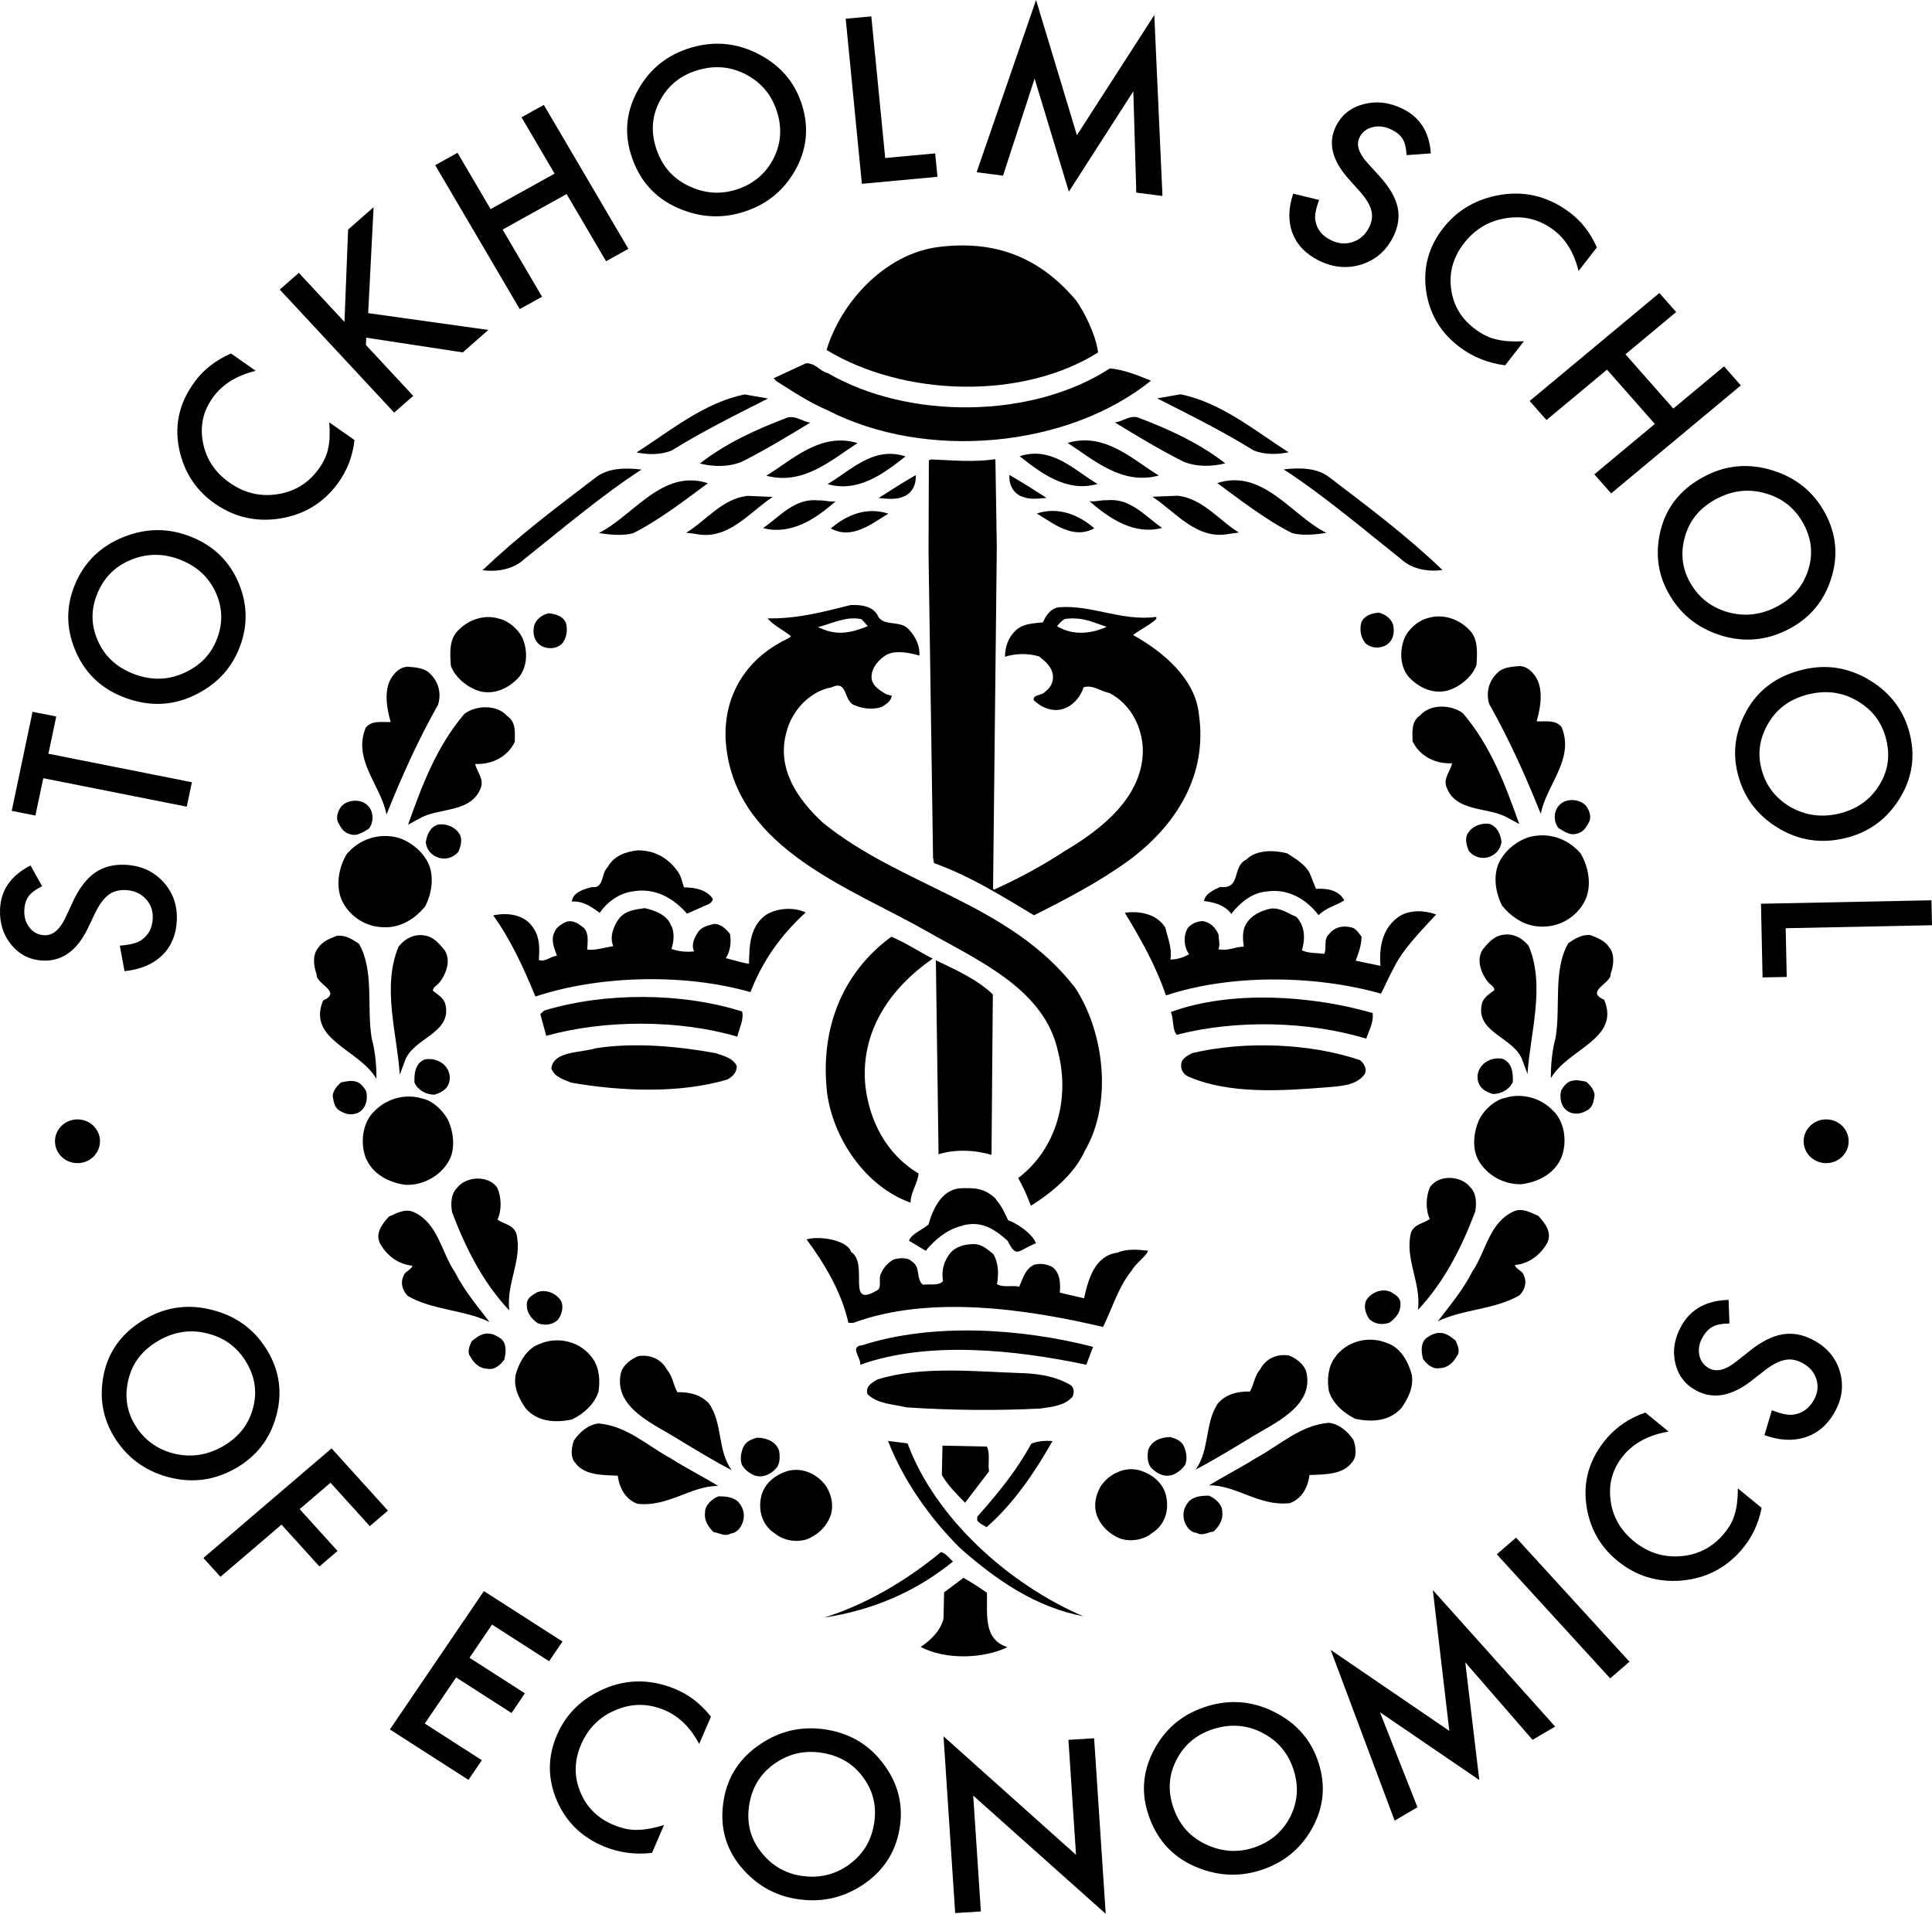 <svg width="215" height="213" viewBox="0 0 215 213" fill="none" xmlns="http://www.w3.org/2000/svg">
<path fill-rule="evenodd" clip-rule="evenodd" d="M122.202 39.223C121.915 37.103 120.589 34.618 119.748 33.431C115.505 28.396 110.465 26.757 104.511 27.481C98.499 28.205 93.59 33.628 91.981 38.948C100.505 44.131 113.7 44.575 122.202 39.223Z" fill="black"/>
<path fill-rule="evenodd" clip-rule="evenodd" d="M86.1 42.094L86.371 42.401C88.302 43.624 90.056 44.787 92.109 45.667C103.007 51.275 118.754 49.889 128.084 42.368C126.617 41.781 125.092 41.135 123.503 41.005C114.841 46.643 101.111 46.732 92.153 41.545C91.214 41.306 90.753 40.385 89.69 40.432L86.1 42.094Z" fill="black"/>
<path fill-rule="evenodd" clip-rule="evenodd" d="M70.84 50.356C72.13 50.612 73.486 50.639 74.733 50.15C78.198 47.986 81.89 46.171 85.466 44.354L82.882 43.901C78.384 44.782 74.485 48.025 70.84 50.356Z" fill="black"/>
<path fill-rule="evenodd" clip-rule="evenodd" d="M82.544 51.397C85.165 50.075 87.732 48.524 90.181 47.027C89.298 46.952 88.665 46.252 87.659 46.46C84.214 47.764 80.822 49.299 77.885 51.587C79.409 51.962 81.058 51.996 82.544 51.397Z" fill="black"/>
<path fill-rule="evenodd" clip-rule="evenodd" d="M85.28 52.941C89.381 54.056 92.507 51.199 95.434 49.31C91.277 48.081 88.207 51.168 85.28 52.941Z" fill="black"/>
<path fill-rule="evenodd" clip-rule="evenodd" d="M92.095 53.881C95.551 54.868 98.427 52.636 100.765 50.794C97.197 49.633 94.722 52.331 92.095 53.881Z" fill="black"/>
<path fill-rule="evenodd" clip-rule="evenodd" d="M66.241 53.184C61.928 56.475 57.676 59.653 53.705 63.467C55.35 63.672 57.125 63.364 58.327 62.244C62.525 58.892 67.026 55.09 71.388 52.257C69.566 52.049 67.621 52.066 66.241 53.184Z" fill="black"/>
<path fill-rule="evenodd" clip-rule="evenodd" d="M97.778 55.429C98.601 55.503 99.658 55.638 100.432 55.311C101.441 54.988 101.994 53.968 101.899 52.878C100.466 53.709 99.152 54.54 97.778 55.429Z" fill="black"/>
<path fill-rule="evenodd" clip-rule="evenodd" d="M66.64 59.32C67.814 59.516 69.344 59.662 70.47 59.34C73.329 57.91 76.266 55.621 78.78 53.782C73.689 52.133 70.512 57.394 66.64 59.32Z" fill="black"/>
<path fill-rule="evenodd" clip-rule="evenodd" d="M76.364 59.289L77.421 59.424C81.058 60.186 83.425 56.97 85.996 55.304L83.17 55.188C80.334 55.533 78.633 57.903 76.364 59.289Z" fill="black"/>
<path fill-rule="evenodd" clip-rule="evenodd" d="M91.055 55.694C88.467 55.412 86.834 57.44 84.919 58.776C88.025 59.584 90.774 57.75 92.996 55.79C92.288 55.891 91.763 55.65 91.055 55.694Z" fill="black"/>
<path fill-rule="evenodd" clip-rule="evenodd" d="M98.86 57.17C96.461 56.377 94.202 57.304 92.46 58.815C94.848 60.124 97.07 58.222 98.86 57.17Z" fill="black"/>
<path fill-rule="evenodd" clip-rule="evenodd" d="M143.229 94.969C141.708 94.594 139.822 94.556 138.678 95.678C137.07 96.447 138.154 99.005 135.784 98.712C135.404 98.909 134.12 99.366 133.983 100.28C135.099 100.417 136.33 100.728 137.016 101.716C137.985 100.476 139.305 99.356 140.959 99.219C143.323 98.865 145.361 100.053 146.737 101.857C147.639 100.958 148.704 100.808 149.6 100.196C148.976 99.096 147.744 98.841 146.445 98.93L145.831 97.37C145.382 96.273 144.161 95.561 143.229 94.969Z" fill="black"/>
<path fill-rule="evenodd" clip-rule="evenodd" d="M155.032 107.867C156.082 105.655 158.069 103.691 159.819 101.778C158.533 101.295 156.942 101.262 155.808 101.927C153.897 103.148 153.439 105.314 153.625 107.495L150.869 106.923C151.183 106.07 151.495 105.276 151.517 104.245C151.17 103.836 150.889 103.258 150.243 103.188C149.363 102.997 148.475 103.209 147.928 103.942C147.209 104.557 147.717 105.542 147.352 106.164C146.529 106.034 145.643 106.129 144.885 105.77C145.265 104.461 145.237 103.085 144.256 102.035C143.323 101.672 142.569 101.027 141.448 101.118C140.384 101.325 139.192 101.874 138.64 102.896C138.212 103.629 138.309 104.605 138.411 105.351C137.407 105.39 136.572 105.888 135.576 105.638C135.824 105.127 135.6 104.551 135.611 104.035C135.274 103.226 134.697 102.641 133.816 102.511C133.167 102.554 132.513 102.826 132.148 103.336C131.658 104.241 131.751 105.388 132.323 106.202C131.665 106.59 130.896 106.803 130.249 106.79C130.453 105.533 129.946 104.378 129.678 103.227C128.766 101.777 126.947 101.34 125.175 101.589C126.939 104.489 128.641 107.502 129.749 110.79C136.872 108.413 146.298 108.491 153.677 110.59C154.168 109.683 154.543 108.717 155.032 107.867Z" fill="black"/>
<path fill-rule="evenodd" clip-rule="evenodd" d="M152.037 115.596C152.352 114.685 152.903 113.723 152.746 112.746C145.955 110.776 136.951 110.19 130.299 112.634C130.635 113.443 130.433 114.583 130.951 115.167C137.529 113.467 145.539 113.632 152.037 115.596Z" fill="black"/>
<path fill-rule="evenodd" clip-rule="evenodd" d="M151.833 119.6C152.199 119.036 151.802 118.341 151.337 117.988C145.779 116.098 138.48 115.835 132.675 117.205C132.257 117.427 131.602 117.757 131.474 118.269C131.343 118.84 131.564 119.474 132.148 119.773C136.702 121.813 142.602 121.418 147.737 121.007C149.212 120.865 150.864 120.841 151.833 119.6Z" fill="black"/>
<path fill-rule="evenodd" clip-rule="evenodd" d="M66.736 101.603C67.528 100.417 68.905 99.414 70.382 99.215C72.927 98.751 74.962 99.995 76.458 101.686L78.064 100.975C78.542 100.698 79.249 100.655 79.322 100.026C78.579 98.981 77.345 98.784 76.108 98.759C75.887 98.067 75.785 97.377 75.267 96.793C74.236 95.398 72.721 94.622 70.952 94.644C69.594 94.788 68.287 95.277 67.613 96.523C66.89 97.196 67.207 98.921 65.914 98.723C65.026 98.934 63.723 99.307 63.641 100.338C64.88 100.248 65.867 100.955 66.736 101.603Z" fill="black"/>
<path fill-rule="evenodd" clip-rule="evenodd" d="M89.659 101.554C88.26 100.895 86.371 101.086 85.175 101.864C83.437 103.203 83.394 105.206 83.349 107.268C82.469 107.135 81.591 106.832 80.771 106.643C81.257 105.908 81.398 104.879 81.241 103.959C80.84 103.437 80.206 102.792 79.438 102.835C78.728 102.992 77.958 103.207 77.59 103.886C77.223 104.451 76.911 105.247 77.251 105.883C76.484 105.982 75.424 105.904 74.724 105.603C74.975 104.865 75.117 103.72 74.662 102.967C74.215 101.812 72.871 101.327 71.756 101.074C70.693 101.225 69.63 101.318 68.904 102.219C68.297 103.009 67.8 104.26 68.248 105.3C67.303 105.452 66.352 105.776 65.352 105.698C65.37 104.898 65.567 103.927 64.992 103.286C64.471 102.873 63.891 102.404 63.121 102.561C62.527 102.778 61.87 103.221 61.68 103.791C61.249 104.697 61.758 105.681 61.978 106.374C61.271 106.416 60.726 107.092 59.964 106.849C60.05 105.648 60.078 104.331 59.393 103.344C58.483 101.836 56.603 101.511 54.887 101.878C56.889 104.668 58.295 107.789 59.583 110.907C66.763 108.534 76.197 108.325 83.517 110.42C84.828 107.011 86.835 104.131 89.659 101.554Z" fill="black"/>
<path fill-rule="evenodd" clip-rule="evenodd" d="M60.55 112.475L60.131 112.866L60.785 115.284C67.305 113.47 75.555 113.465 82.054 115.375C82.252 114.461 82.803 113.499 82.588 112.579C75.856 110.436 67.254 110.434 60.55 112.475Z" fill="black"/>
<path fill-rule="evenodd" clip-rule="evenodd" d="M81.984 118.637C81.591 117.771 80.536 117.52 79.659 117.215C75.433 116.442 70.611 116 66.353 116.659C64.574 117.195 61.603 116.962 61.355 118.904C61.687 119.884 62.742 120.136 63.56 120.495C69.138 121.468 75.613 121.714 80.892 120.162C81.487 119.887 82.029 119.325 81.984 118.637Z" fill="black"/>
<path fill-rule="evenodd" clip-rule="evenodd" d="M106.844 136.483C109.1 135.726 110.639 136.76 112.143 138.108C113.13 140.133 113.3 139.134 115.29 138.372C114.787 137.103 112.777 135.972 112.192 135.818C111.63 134.603 111.432 134.227 110.741 133.355C109.471 132.183 108.411 132.218 106.936 132.246C104.754 132.371 103.821 134.589 103.314 136.297C102.593 136.912 101.465 137.29 101.153 138.084L103.015 139.21C103.983 138.027 105.304 136.909 106.844 136.483Z" fill="black"/>
<path fill-rule="evenodd" clip-rule="evenodd" d="M125.948 141.396C126.378 140.603 127.514 139.88 127.763 139.199C126.59 139.062 125.353 138.979 124.341 139.417C121.8 139.764 121.094 142.443 120.637 144.495L117.941 143.867C118.022 142.839 117.984 141.806 117.234 141.105C116.653 140.691 115.773 140.56 115.061 140.772C114.048 141.268 113.849 142.295 113.418 143.202C112.656 143.016 111.647 143.339 110.95 142.922C111.151 141.782 111.118 140.522 110.549 139.593C109.856 139.008 109.277 138.478 108.333 138.46C107.333 138.496 106.386 138.707 105.719 139.495C105.053 140.34 104.734 141.422 104.946 142.571C104.521 143.136 103.466 142.886 102.698 142.985C101.888 142.282 102.504 141.033 101.457 140.381C100.996 139.914 100.051 140.009 99.458 140.17C98.861 140.501 98.319 141.061 98.071 141.687C97.705 142.252 98.156 143.235 97.676 143.569C94.034 145.787 96.767 140.658 94.704 139.327C94.319 138.031 91.237 137.511 89.755 137.939C91.873 140.787 93.662 143.888 94.415 147.226L94.945 147.236C103.44 144.09 114.248 145.683 122.749 147.687C123.795 145.59 124.435 143.255 125.948 141.396Z" fill="black"/>
<path fill-rule="evenodd" clip-rule="evenodd" d="M121.64 149.898C113.671 147.847 103.844 147.189 95.953 149.719C94.476 149.862 95.864 151.149 95.729 151.892C103.33 149.182 113.029 150.239 120.889 151.889L121.64 149.898Z" fill="black"/>
<path fill-rule="evenodd" clip-rule="evenodd" d="M119.341 155.465C119.587 155.012 119.542 154.322 119.017 154.083C117.561 153.253 115.86 152.932 114.094 152.838C108.616 152.669 102.563 151.974 97.638 153.536C97.042 153.864 96.266 154.308 96.543 155.171C97.697 156.284 99.348 156.261 100.871 156.634C105.754 156.964 110.941 157.011 115.776 156.766C117.077 156.565 118.434 156.477 119.341 155.465Z" fill="black"/>
<path fill-rule="evenodd" clip-rule="evenodd" d="M62.467 71.714C63.067 71.093 63.2 70.122 62.977 69.317C62.637 68.567 61.815 68.326 61.05 68.256C60.341 68.418 59.625 68.922 59.437 69.663C59.245 70.577 59.466 71.44 60.284 71.91C60.986 72.264 61.87 72.221 62.467 71.714Z" fill="black"/>
<path fill-rule="evenodd" clip-rule="evenodd" d="M53.485 76.96C55.189 77.33 56.734 76.494 57.753 75.364C58.716 74.177 58.745 72.344 58.12 70.961C57.662 70.038 56.617 69.105 55.561 68.86C53.802 68.318 51.965 69.034 50.824 70.335C49.983 71.294 50.076 72.785 50.174 74.103C50.681 75.485 52.137 76.596 53.485 76.96Z" fill="black"/>
<path fill-rule="evenodd" clip-rule="evenodd" d="M40.694 81.003C39.221 84.588 42.416 87.443 43.012 90.659C44.67 86.503 46.503 82.408 48.748 78.434C49.121 77.237 48.848 75.915 47.861 74.984C47.282 74.346 46.282 74.274 45.34 74.201C44.75 74.249 44.274 74.529 43.853 75.038C42.594 76.451 43.027 78.805 43.474 80.358C42.411 80.398 41.355 80.153 40.694 81.003Z" fill="black"/>
<path fill-rule="evenodd" clip-rule="evenodd" d="M46.955 90.948C49.152 89.893 52.443 90.402 53.489 87.725C53.917 86.703 53.047 85.887 52.884 85.025C54.767 85.111 56.491 84.221 57.284 82.573C57.3 81.543 57.438 80.341 56.446 79.697C55.289 78.362 52.931 78.499 51.677 79.452C48.555 83.127 46.952 87.456 45.409 91.784L46.955 90.948Z" fill="black"/>
<path fill-rule="evenodd" clip-rule="evenodd" d="M37.959 89.78C37.597 90.29 37.35 90.974 37.635 91.55C37.922 92.071 38.207 92.647 38.912 92.829C39.732 93.128 40.387 92.623 41.042 92.233C41.583 91.554 41.6 90.522 41.081 89.827C40.331 88.843 38.68 88.932 37.959 89.78Z" fill="black"/>
<path fill-rule="evenodd" clip-rule="evenodd" d="M51.017 94.789C51.263 94.22 51.512 93.365 51.108 92.786C50.649 92.035 49.654 91.62 48.709 91.776C47.819 92.106 47.512 92.904 47.381 93.76C47.485 94.621 48.064 95.26 48.944 95.503C49.824 95.688 50.537 95.355 51.017 94.789Z" fill="black"/>
<path fill-rule="evenodd" clip-rule="evenodd" d="M38.581 95.058C37.733 96.477 37.348 98.418 37.97 100.031C38.706 101.818 40.513 103.106 42.515 103.193C44.516 103.338 46.182 102.275 47.324 100.861C48.115 99.327 48.386 97.211 47.467 95.709C46.721 94.495 45.615 93.676 44.384 93.257C42.214 92.651 40.021 93.362 38.581 95.058Z" fill="black"/>
<path fill-rule="evenodd" clip-rule="evenodd" d="M45.043 118.121C45.909 115.5 50.336 115.053 49.564 111.777C49.398 111.086 48.699 110.675 48.175 110.268C48.181 109.865 48.596 109.7 48.897 109.361C49.618 108.454 50.233 106.918 49.484 105.763C48.964 105.123 48.387 104.428 47.566 104.186C46.276 103.824 45.147 104.378 44.365 105.34C42.468 109.778 44.208 115.131 44.488 119.603L45.043 118.121Z" fill="black"/>
<path fill-rule="evenodd" clip-rule="evenodd" d="M35.961 111.34C34.123 115.722 39.998 116.786 41.888 120.078C41.91 118.76 41.761 116.982 41.371 115.603C40.78 112.1 41.671 108.048 39.951 105.043C39.252 104.575 38.495 104.049 37.491 104.148C36.779 104.422 35.89 104.753 35.408 105.491C34.746 106.283 34.903 107.543 35.24 108.466C35.107 109.494 38.155 110.398 35.961 111.34Z" fill="black"/>
<path fill-rule="evenodd" clip-rule="evenodd" d="M48.341 121.836C48.874 121.674 49.527 121.398 49.831 120.829C50.194 120.204 50.09 119.343 49.686 118.823C49.168 118.069 48.113 117.711 47.226 117.927C46.218 118.369 46.082 119.455 46.123 120.486C46.523 121.352 47.398 121.821 48.341 121.836Z" fill="black"/>
<path fill-rule="evenodd" clip-rule="evenodd" d="M37.824 123.624C38.466 124.034 39.172 124.16 39.884 123.827C40.716 123.382 40.968 122.354 40.747 121.435C40.518 121.031 40.113 120.51 39.644 120.387C39.059 120.207 38.466 120.369 37.934 120.475C37.515 120.869 37.036 121.378 37.026 122.009C37.135 122.581 37.182 123.271 37.824 123.624Z" fill="black"/>
<path fill-rule="evenodd" clip-rule="evenodd" d="M45.115 131.867C47.117 131.955 49.079 130.838 49.991 129.135C50.721 127.77 50.457 125.821 49.772 124.492C49.198 123.512 48.153 122.522 47.039 122.275C45.103 121.674 43.032 122.27 41.713 123.625C40.338 124.864 40.066 127.151 40.687 128.821C41.423 130.665 43.234 131.608 45.115 131.867Z" fill="black"/>
<path fill-rule="evenodd" clip-rule="evenodd" d="M57.46 137.267C57.063 136.287 56.122 136.274 55.363 135.745C55.851 134.722 55.818 133.174 55.304 132.136C54.267 130.747 51.847 130.939 50.885 132.183C50.166 132.861 50.147 134.005 50.31 134.922C51.779 138.782 53.661 142.649 56.674 145.846C56.31 142.804 58.179 140.197 57.46 137.267Z" fill="black"/>
<path fill-rule="evenodd" clip-rule="evenodd" d="M44.891 142.056C44.527 142.795 44.807 143.66 45.386 144.241C48.13 145.828 51.666 145.769 54.473 147.129C53.088 145.332 51.644 143.593 50.615 141.572C49.118 139.372 48.758 136.161 46.067 134.915C45.074 134.443 44.122 135.058 43.29 135.39C42.511 136.237 41.728 137.256 42.299 138.409C43.043 139.737 44.324 140.731 45.912 140.87C45.667 141.439 45.019 141.486 44.891 142.056Z" fill="black"/>
<path fill-rule="evenodd" clip-rule="evenodd" d="M59.832 147.267C60.593 147.565 61.479 147.464 62.078 146.899C62.498 146.334 62.747 145.538 62.464 144.846C61.948 143.922 60.718 143.443 59.769 143.831C59.175 144.165 58.581 144.5 58.628 145.244C58.612 146.161 59.192 146.799 59.832 147.267Z" fill="black"/>
<path fill-rule="evenodd" clip-rule="evenodd" d="M54.211 152.335C55.034 152.519 55.692 151.9 56.114 151.333C56.302 150.592 56.435 149.564 55.739 148.98C55.214 148.627 54.688 148.334 53.98 148.437C53.389 148.543 52.911 148.936 52.493 149.275C52.25 149.785 51.943 150.526 52.347 150.99C52.69 151.682 53.387 152.323 54.211 152.335Z" fill="black"/>
<path fill-rule="evenodd" clip-rule="evenodd" d="M63.666 157.977C64.912 157.366 66.168 156.298 66.603 154.872C66.8 153.672 66.704 152.238 65.955 151.198C64.689 149.344 62.166 148.677 60.09 149.562C58.609 150.053 57.758 151.645 57.383 153.014C57.124 154.441 57.752 155.653 58.5 156.752C59.773 158.203 61.715 158.406 63.666 157.977Z" fill="black"/>
<path fill-rule="evenodd" clip-rule="evenodd" d="M75.532 160.219C77.574 161.454 79.499 162.629 81.428 163.631C79.814 161.432 80.451 158.406 78.896 156.204C77.969 155.217 76.737 154.913 75.381 154.948C74.923 154.14 74.878 153.223 74.243 152.468C73.614 151.312 72.445 150.723 71.027 150.931C70.196 151.262 69.361 151.936 69.112 152.733C68.164 156.673 72.849 158.518 75.532 160.219Z" fill="black"/>
<path fill-rule="evenodd" clip-rule="evenodd" d="M70.938 167.365C74.349 167.762 76.922 165.338 79.926 165.385C78.409 164.445 76.422 163.44 74.673 162.327C72.044 160.911 69.782 158.701 66.604 158.424C65.423 158.578 64.527 159.365 63.863 160.33C63.617 161.012 63.421 162.154 64 162.791C65.038 164.24 67.101 164.159 68.75 164.24C68.905 165.56 69.59 166.887 70.938 167.365Z" fill="black"/>
<path fill-rule="evenodd" clip-rule="evenodd" d="M86.38 163.422C86.8 162.914 86.812 162.168 86.706 161.48C86.368 160.442 85.316 160.025 84.255 160.01C83.663 160.172 83.071 160.392 82.767 160.96C82.461 161.588 82.331 162.385 82.557 163.02C82.843 163.539 83.367 163.949 83.894 164.185C84.889 164.543 85.721 164.1 86.38 163.422Z" fill="black"/>
<path fill-rule="evenodd" clip-rule="evenodd" d="M86.262 170.692C87.192 171.45 88.603 171.701 89.787 171.319C90.795 170.932 91.751 170.145 92.239 169.123C92.847 167.985 92.633 166.609 92.002 165.509C91.081 164.122 89.329 163.238 87.612 163.725C86.25 164.164 85.116 165.061 84.74 166.43C84.3 168.141 84.862 169.811 86.262 170.692Z" fill="black"/>
<path fill-rule="evenodd" clip-rule="evenodd" d="M78.464 168.338C78.333 169.14 78.791 169.949 79.431 170.531C80.076 170.598 80.659 171.066 81.314 170.673C82.021 170.627 82.504 169.948 82.69 169.32C82.94 168.466 82.657 167.659 82.079 167.076C81.497 166.61 80.791 166.543 79.967 166.531C79.255 166.806 78.419 167.537 78.464 168.338Z" fill="black"/>
<path fill-rule="evenodd" clip-rule="evenodd" d="M109.789 169.973C112.914 167.232 115.227 163.727 117.126 160.387C116.242 160.312 115.418 160.409 114.762 160.682C113.167 163.629 111.049 166.22 108.753 168.807L108.747 169.208C108.974 169.556 109.441 169.738 109.789 169.973Z" fill="black"/>
<path fill-rule="evenodd" clip-rule="evenodd" d="M100.999 160.647L98.824 160.373C100.499 164.703 103.414 168.885 106.818 172.275C110.866 175.853 115.221 178.863 120.56 179.888C112.268 176.339 104.061 168.957 100.999 160.647Z" fill="black"/>
<path fill-rule="evenodd" clip-rule="evenodd" d="M109.829 160.998L104.883 160.897L104.813 164.161C105.436 165.262 106.533 166.373 107.397 167.248L110.065 163.752C109.91 162.832 110.224 161.865 109.829 160.998Z" fill="black"/>
<path fill-rule="evenodd" clip-rule="evenodd" d="M104.721 172.733C100.82 175.978 96.226 178.632 91.718 180.029C97.038 179.223 101.855 177.201 106.053 173.794C105.649 173.439 105.306 172.918 104.721 172.733Z" fill="black"/>
<path fill-rule="evenodd" clip-rule="evenodd" d="M112.119 183.324C109.367 182.465 109.903 179.557 109.833 177.265C108.963 176.673 108.09 176.084 107.217 175.608L105.061 177.224L104.997 180.143C104.674 181.512 103.532 182.577 102.455 183.3C105.31 184.789 109.498 184.588 112.119 183.324Z" fill="black"/>
<path fill-rule="evenodd" clip-rule="evenodd" d="M152.01 71.642C151.411 71.021 151.277 70.049 151.5 69.244C151.841 68.495 152.663 68.253 153.427 68.184C154.136 68.345 154.852 68.849 155.04 69.591C155.23 70.504 155.01 71.367 154.194 71.837C153.492 72.191 152.607 72.148 152.01 71.642Z" fill="black"/>
<path fill-rule="evenodd" clip-rule="evenodd" d="M160.992 76.887C159.288 77.257 157.744 76.421 156.724 75.291C155.761 74.104 155.731 72.272 156.357 70.888C156.814 69.965 157.859 69.032 158.915 68.787C160.675 68.245 162.514 68.962 163.653 70.262C164.494 71.222 164.4 72.712 164.303 74.031C163.796 75.412 162.34 76.523 160.992 76.887Z" fill="black"/>
<path fill-rule="evenodd" clip-rule="evenodd" d="M173.784 80.93C175.257 84.515 172.06 87.37 171.465 90.587C169.806 86.431 167.973 82.335 165.73 78.361C165.356 77.165 165.629 75.843 166.615 74.911C167.196 74.274 168.194 74.201 169.136 74.128C169.728 74.177 170.202 74.456 170.624 74.965C171.883 76.378 171.449 78.732 171.003 80.285C172.065 80.326 173.122 80.081 173.784 80.93Z" fill="black"/>
<path fill-rule="evenodd" clip-rule="evenodd" d="M167.521 90.875C165.324 89.821 162.033 90.33 160.988 87.653C160.559 86.63 161.43 85.815 161.593 84.952C159.709 85.039 157.985 84.148 157.194 82.501C157.177 81.47 157.04 80.269 158.032 79.625C159.188 78.29 161.547 78.426 162.799 79.379C165.922 83.055 167.524 87.383 169.067 91.711L167.521 90.875Z" fill="black"/>
<path fill-rule="evenodd" clip-rule="evenodd" d="M176.517 89.707C176.879 90.216 177.127 90.9 176.841 91.478C176.555 91.996 176.269 92.574 175.565 92.757C174.745 93.055 174.09 92.55 173.435 92.16C172.894 91.481 172.877 90.449 173.395 89.755C174.147 88.769 175.797 88.859 176.517 89.707Z" fill="black"/>
<path fill-rule="evenodd" clip-rule="evenodd" d="M163.459 94.716C163.215 94.148 162.966 93.293 163.369 92.714C163.827 91.963 164.823 91.547 165.768 91.705C166.657 92.035 166.964 92.831 167.096 93.688C166.992 94.549 166.414 95.187 165.533 95.43C164.653 95.616 163.94 95.282 163.459 94.716Z" fill="black"/>
<path fill-rule="evenodd" clip-rule="evenodd" d="M175.896 94.985C176.743 96.404 177.128 98.345 176.508 99.959C175.77 101.744 173.965 103.033 171.963 103.12C169.962 103.265 168.294 102.202 167.153 100.788C166.361 99.254 166.091 97.139 167.009 95.637C167.757 94.423 168.861 93.603 170.094 93.184C172.263 92.578 174.455 93.29 175.896 94.985Z" fill="black"/>
<path fill-rule="evenodd" clip-rule="evenodd" d="M169.434 118.049C168.567 115.428 164.141 114.98 164.913 111.703C165.078 111.014 165.779 110.602 166.301 110.194C166.296 109.792 165.881 109.628 165.58 109.288C164.858 108.382 164.244 106.845 164.993 105.689C165.511 105.052 166.091 104.355 166.91 104.115C168.201 103.751 169.33 104.306 170.111 105.267C172.008 109.705 170.269 115.058 169.987 119.53L169.434 118.049Z" fill="black"/>
<path fill-rule="evenodd" clip-rule="evenodd" d="M178.517 111.267C180.354 115.649 174.48 116.712 172.588 120.004C172.568 118.688 172.714 116.912 173.106 115.53C173.698 112.028 172.806 107.975 174.525 104.971C175.225 104.502 175.983 103.976 176.986 104.074C177.697 104.35 178.587 104.679 179.069 105.417C179.731 106.209 179.574 107.47 179.236 108.393C179.37 109.421 176.321 110.327 178.517 111.267Z" fill="black"/>
<path fill-rule="evenodd" clip-rule="evenodd" d="M166.136 121.763C165.603 121.601 164.949 121.324 164.647 120.757C164.283 120.133 164.387 119.272 164.792 118.749C165.31 117.997 166.363 117.637 167.252 117.854C168.26 118.295 168.395 119.381 168.353 120.415C167.954 121.28 167.079 121.749 166.136 121.763Z" fill="black"/>
<path fill-rule="evenodd" clip-rule="evenodd" d="M176.653 123.552C176.011 123.961 175.305 124.086 174.593 123.754C173.761 123.307 173.508 122.283 173.73 121.365C173.959 120.958 174.363 120.436 174.832 120.315C175.418 120.133 176.011 120.296 176.542 120.403C176.962 120.796 177.441 121.306 177.451 121.934C177.343 122.509 177.296 123.198 176.653 123.552Z" fill="black"/>
<path fill-rule="evenodd" clip-rule="evenodd" d="M169.362 131.795C167.36 131.881 165.398 130.766 164.486 129.062C163.756 127.698 164.021 125.747 164.705 124.419C165.279 123.437 166.323 122.449 167.438 122.204C169.373 121.6 171.445 122.199 172.765 123.552C174.14 124.792 174.412 127.077 173.79 128.747C173.054 130.592 171.242 131.537 169.362 131.795Z" fill="black"/>
<path fill-rule="evenodd" clip-rule="evenodd" d="M157.017 137.193C157.412 136.214 158.354 136.199 159.113 135.673C158.625 134.65 158.659 133.103 159.173 132.064C160.211 130.673 162.629 130.867 163.592 132.11C164.31 132.787 164.331 133.932 164.168 134.85C162.698 138.71 160.815 142.576 157.802 145.774C158.166 142.732 156.299 140.126 157.017 137.193Z" fill="black"/>
<path fill-rule="evenodd" clip-rule="evenodd" d="M169.585 141.983C169.951 142.723 169.67 143.588 169.09 144.168C166.346 145.757 162.81 145.697 160.005 147.056C161.389 145.258 162.833 143.519 163.862 141.497C165.359 139.298 165.718 136.089 168.41 134.843C169.402 134.37 170.356 134.984 171.186 135.316C171.966 136.163 172.748 137.183 172.178 138.336C171.433 139.665 170.153 140.658 168.565 140.797C168.81 141.366 169.458 141.413 169.585 141.983Z" fill="black"/>
<path fill-rule="evenodd" clip-rule="evenodd" d="M154.643 147.194C153.884 147.491 152.998 147.391 152.4 146.828C151.978 146.262 151.731 145.465 152.013 144.772C152.528 143.849 153.758 143.371 154.707 143.757C155.303 144.091 155.896 144.427 155.849 145.171C155.864 146.088 155.285 146.726 154.643 147.194Z" fill="black"/>
<path fill-rule="evenodd" clip-rule="evenodd" d="M160.264 152.262C159.443 152.446 158.785 151.826 158.363 151.26C158.175 150.519 158.041 149.491 158.739 148.908C159.263 148.555 159.789 148.263 160.496 148.364C161.087 148.469 161.566 148.862 161.984 149.202C162.226 149.712 162.534 150.451 162.128 150.917C161.787 151.609 161.09 152.249 160.264 152.262Z" fill="black"/>
<path fill-rule="evenodd" clip-rule="evenodd" d="M150.811 157.904C149.564 157.295 148.309 156.226 147.874 154.799C147.676 153.599 147.773 152.167 148.522 151.126C149.788 149.273 152.312 148.604 154.386 149.489C155.868 149.982 156.719 151.572 157.094 152.943C157.353 154.369 156.725 155.579 155.977 156.681C154.704 158.132 152.762 158.334 150.811 157.904Z" fill="black"/>
<path fill-rule="evenodd" clip-rule="evenodd" d="M138.946 160.146C136.903 161.382 134.978 162.556 133.05 163.56C134.662 161.359 134.027 158.333 135.581 156.133C136.509 155.146 137.741 154.839 139.096 154.875C139.554 154.067 139.599 153.15 140.235 152.396C140.863 151.242 142.032 150.651 143.451 150.858C144.281 151.189 145.116 151.864 145.365 152.662C146.312 156.598 141.629 158.445 138.946 160.146Z" fill="black"/>
<path fill-rule="evenodd" clip-rule="evenodd" d="M143.539 167.292C140.128 167.688 137.555 165.265 134.552 165.312C136.067 164.371 138.056 163.367 139.806 162.254C142.432 160.839 144.695 158.628 147.872 158.35C149.054 158.504 149.95 159.291 150.614 160.255C150.861 160.94 151.055 162.08 150.477 162.72C149.44 164.168 147.376 164.084 145.726 164.168C145.571 165.486 144.886 166.815 143.539 167.292Z" fill="black"/>
<path fill-rule="evenodd" clip-rule="evenodd" d="M128.097 163.349C127.677 162.84 127.664 162.095 127.772 161.406C128.109 160.37 129.162 159.952 130.221 159.938C130.813 160.101 131.406 160.32 131.71 160.887C132.016 161.515 132.147 162.312 131.921 162.947C131.633 163.467 131.111 163.875 130.583 164.112C129.588 164.47 128.757 164.026 128.097 163.349Z" fill="black"/>
<path fill-rule="evenodd" clip-rule="evenodd" d="M128.214 170.619C127.284 171.379 125.875 171.629 124.69 171.245C123.682 170.86 122.725 170.073 122.237 169.05C121.631 167.913 121.844 166.535 122.476 165.438C123.397 164.051 125.149 163.165 126.864 163.653C128.226 164.09 129.361 164.989 129.736 166.358C130.175 168.069 129.616 169.738 128.214 170.619Z" fill="black"/>
<path fill-rule="evenodd" clip-rule="evenodd" d="M136.013 168.267C136.143 169.067 135.686 169.876 135.048 170.457C134.399 170.524 133.818 170.991 133.162 170.601C132.456 170.556 131.974 169.875 131.787 169.247C131.538 168.394 131.82 167.588 132.397 167.005C132.981 166.537 133.684 166.47 134.51 166.457C135.222 166.733 136.059 167.465 136.013 168.267Z" fill="black"/>
<path fill-rule="evenodd" clip-rule="evenodd" d="M143.399 50.34C142.107 50.595 140.752 50.623 139.506 50.133C136.039 47.97 132.349 46.155 128.774 44.338L131.356 43.885C135.853 44.766 139.754 48.008 143.399 50.34Z" fill="black"/>
<path fill-rule="evenodd" clip-rule="evenodd" d="M131.694 51.38C129.074 50.059 126.504 48.508 124.059 47.011C124.939 46.935 125.573 46.236 126.579 46.445C130.026 47.749 133.417 49.283 136.353 51.571C134.829 51.945 133.18 51.979 131.694 51.38Z" fill="black"/>
<path fill-rule="evenodd" clip-rule="evenodd" d="M128.958 52.924C124.858 54.04 121.731 51.182 118.804 49.294C122.961 48.064 126.032 51.152 128.958 52.924Z" fill="black"/>
<path fill-rule="evenodd" clip-rule="evenodd" d="M122.143 53.865C118.687 54.852 115.811 52.62 113.474 50.776C117.042 49.616 119.517 52.315 122.143 53.865Z" fill="black"/>
<path fill-rule="evenodd" clip-rule="evenodd" d="M147.997 53.167C152.309 56.458 156.563 59.637 160.533 63.45C158.888 63.655 157.113 63.347 155.911 62.226C151.714 58.877 147.213 55.072 142.849 52.241C144.672 52.032 146.617 52.05 147.997 53.167Z" fill="black"/>
<path fill-rule="evenodd" clip-rule="evenodd" d="M116.461 55.413C115.637 55.486 114.578 55.623 113.806 55.295C112.799 54.972 112.245 53.953 112.339 52.862C113.771 53.693 115.085 54.525 116.461 55.413Z" fill="black"/>
<path fill-rule="evenodd" clip-rule="evenodd" d="M147.599 59.303C146.425 59.5 144.896 59.645 143.77 59.325C140.91 57.894 137.974 55.605 135.458 53.766C140.549 52.116 143.727 57.378 147.599 59.303Z" fill="black"/>
<path fill-rule="evenodd" clip-rule="evenodd" d="M137.876 59.272L136.816 59.409C133.18 60.169 130.813 56.954 128.244 55.287L131.069 55.172C133.905 55.516 135.606 57.887 137.876 59.272Z" fill="black"/>
<path fill-rule="evenodd" clip-rule="evenodd" d="M123.185 55.677C125.769 55.395 127.406 57.423 129.321 58.76C126.214 59.567 123.464 57.733 121.24 55.774C121.951 55.873 122.476 55.634 123.185 55.677Z" fill="black"/>
<path fill-rule="evenodd" clip-rule="evenodd" d="M115.378 57.153C117.777 56.36 120.037 57.287 121.778 58.798C119.389 60.107 117.17 58.205 115.378 57.153Z" fill="black"/>
<path fill-rule="evenodd" clip-rule="evenodd" d="M103.796 106.695C102.281 105.92 100.77 104.916 99.194 104.254C93.566 108.377 91.249 114.745 92.042 121.634C92.701 126.629 96.238 132.029 101.324 133.851C101.351 132.648 102.138 131.689 102.221 130.604C98.613 128.468 96.749 124.709 96.302 120.862C95.722 114.95 98.891 110.09 103.796 106.695Z" fill="black"/>
<path fill-rule="evenodd" clip-rule="evenodd" d="M110.339 128.535L110.486 110.67C108.697 108.971 106.362 107.951 104.146 106.874L104.447 128.474C106.226 127.88 108.523 127.984 110.339 128.535Z" fill="black"/>
<path fill-rule="evenodd" clip-rule="evenodd" d="M117.632 69.686C117.964 69.282 118.277 68.97 118.547 68.877C120.641 68.648 121.642 69.294 123.155 69.759C121.479 70.533 119.38 70.778 117.632 69.686ZM118.529 94.69C115.888 96.422 113.496 97.696 110.625 99.014L110.512 98.903L110.928 60.878L110.772 51.106C108.403 51.459 106.035 51.235 103.608 51.132L103.367 51.239L103.332 61.643L103.833 95.43L103.941 96.062C107.881 97.465 111.496 99.724 115.066 101.868C118.594 100.099 122.305 98.165 125.548 95.812C130.905 91.89 134.398 86.268 133.42 79.519C133.03 75.54 129.426 72.532 126.093 70.677C126.937 70.01 127.89 69.627 128.678 68.894L128.684 68.665C124.772 69.157 121.55 67.312 117.875 67.583C116.927 67.676 116.374 68.528 116.064 69.269C115.055 69.368 114.042 69.403 113.267 69.964C112.238 70.803 111.859 71.889 111.836 73.097C113.029 72.717 114.388 72.687 115.625 73.058C116.323 73.589 117.139 74.297 117.177 75.278C117.218 76.023 116.846 76.593 116.251 77.038C115.884 77.439 114.879 77.302 115.047 77.937C115.918 78.761 117.145 79.3 118.399 78.87C119.473 78.49 120.264 77.525 120.578 76.497C121.598 76.172 122.461 76.938 123.468 77.131C125.867 78.39 127.117 80.945 127.183 83.472C127.185 88.653 122.668 92.243 118.529 94.69Z" fill="black"/>
<path fill-rule="evenodd" clip-rule="evenodd" d="M91.018 69.795C92.558 69.426 94.16 68.531 95.868 68.917L96.579 69.683C94.067 70.718 92.711 70.581 91.018 69.795ZM98.642 72.884C99.66 72.331 101.253 72.654 102.313 72.963C102.389 71.869 101.885 70.879 101.189 70.121C100.264 68.894 98.173 69.884 97.615 68.379C96.984 67.442 95.861 67.305 94.677 67.337C91.702 68.081 88.72 68.887 85.415 68.822C86.106 69.646 87.219 70.121 88.033 70.831C87.608 71.165 87.074 71.327 86.657 71.609C82.342 74.052 80.235 78.438 80.84 83.283C82.189 94.587 94.767 98.87 103.13 103.641C108.741 106.861 116.309 110.064 117.754 117.114C119.06 122.199 117.642 127.81 113.308 131.114C113.881 132.107 114.328 133.154 114.722 134.197C117.057 132.745 119.595 130.609 120.712 128.106C123.846 122.76 122.89 114.86 119.623 109.9C112.31 100.489 100.337 98.696 91.557 91.552C88.706 88.903 86.412 85.523 87.51 81.518C88.086 79.173 90.028 76.966 92.528 76.499C94.438 75.618 93.794 78.078 95.146 78.509C95.964 78.87 97.21 79.014 98.101 78.683C98.582 78.412 99.124 78.073 99.25 77.442L98.605 77.257C97.901 76.839 96.912 76.243 96.993 75.27C97.014 74.292 97.801 73.387 98.642 72.884Z" fill="black"/>
<path fill-rule="evenodd" clip-rule="evenodd" d="M3.399 96.325L4.685 98.634C3.914 99.028 3.406 99.412 3.162 99.785C2.884 100.173 2.732 100.681 2.707 101.31C2.675 102.084 2.876 102.733 3.305 103.26C3.728 103.786 4.274 104.063 4.947 104.088C5.873 104.123 6.646 103.483 7.265 102.166L8.113 100.357C8.795 98.884 9.599 97.818 10.526 97.16C11.451 96.501 12.565 96.197 13.868 96.246C15.613 96.313 17.033 96.933 18.127 98.106C19.229 99.288 19.746 100.724 19.678 102.412C19.614 104.012 19.072 105.316 18.053 106.322C17.036 107.312 15.637 107.901 13.858 108.089L13.332 105.246C14.451 105.161 15.23 104.967 15.669 104.665C16.512 104.122 16.955 103.301 16.998 102.202C17.033 101.334 16.762 100.603 16.188 100.006C15.613 99.411 14.866 99.094 13.95 99.06C13.58 99.046 13.241 99.084 12.929 99.171C12.618 99.258 12.329 99.402 12.063 99.603C11.797 99.805 11.544 100.068 11.305 100.394C11.066 100.719 10.835 101.109 10.612 101.562L9.779 103.311C8.58 105.791 6.923 106.991 4.81 106.911C3.384 106.858 2.214 106.283 1.297 105.19C0.373 104.097 -0.057 102.761 0.006 101.184C0.091 99.058 1.221 97.439 3.399 96.325Z" fill="black"/>
<path fill-rule="evenodd" clip-rule="evenodd" d="M5.388 83.89L21.356 87.061L20.784 89.782L4.816 86.611L3.941 90.768L1.305 90.245L3.622 79.221L6.26 79.745L5.388 83.89Z" fill="black"/>
<path fill-rule="evenodd" clip-rule="evenodd" d="M14.687 74.928C16.617 75.719 18.478 75.739 20.271 74.987C22.06 74.242 23.311 73.048 24.026 71.404C24.797 69.62 24.818 67.856 24.083 66.11C23.333 64.359 22.037 63.106 20.196 62.352C18.334 61.588 16.51 61.554 14.725 62.248C12.935 62.933 11.655 64.163 10.884 65.939C10.117 67.709 10.102 69.461 10.84 71.199C11.563 72.931 12.845 74.174 14.687 74.928ZM13.535 77.504C11.072 76.494 9.337 74.75 8.331 72.271C7.321 69.8 7.348 67.338 8.412 64.886C9.463 62.464 11.256 60.753 13.79 59.751C16.329 58.743 18.847 58.752 21.347 59.776C23.863 60.808 25.618 62.556 26.613 65.022C27.611 67.497 27.573 69.975 26.497 72.456C25.544 74.651 23.908 76.301 21.584 77.406C19.02 78.62 16.337 78.653 13.535 77.504Z" fill="black"/>
<path fill-rule="evenodd" clip-rule="evenodd" d="M25.708 39.342L28.456 41.269C26.363 41.787 24.798 42.744 23.762 44.141C22.62 45.679 22.227 47.374 22.584 49.226C22.93 51.081 23.921 52.581 25.56 53.73C27.178 54.865 28.938 55.292 30.836 55.011C32.735 54.732 34.256 53.821 35.398 52.283C35.988 51.488 36.355 50.719 36.503 49.976C36.599 49.573 36.66 49.125 36.68 48.633C36.701 48.142 36.688 47.601 36.642 47.008L39.451 48.977C39.246 50.799 38.615 52.42 37.56 53.843C35.972 55.983 33.849 57.27 31.187 57.705C28.514 58.129 26.084 57.573 23.893 56.038C21.929 54.661 20.647 52.801 20.048 50.458C19.316 47.585 19.864 44.917 21.693 42.454C22.691 41.11 24.029 40.072 25.708 39.342Z" fill="black"/>
<path fill-rule="evenodd" clip-rule="evenodd" d="M38.334 35.83L38.738 25.55L41.576 23.059L40.971 34.851L54.344 36.721L51.498 39.221L40.76 37.584L40.719 38.395L45.986 44.061L43.865 45.925L31.134 32.23L33.255 30.367L38.334 35.83Z" fill="black"/>
<path fill-rule="evenodd" clip-rule="evenodd" d="M54.596 23.275L61.718 19.323L58.036 13.053L60.519 11.675L69.928 27.696L67.445 29.074L63.054 21.597L55.932 25.549L60.323 33.026L57.84 34.403L48.431 18.383L50.913 17.005L54.596 23.275Z" fill="black"/>
<path fill-rule="evenodd" clip-rule="evenodd" d="M72.978 16.381C73.578 18.338 74.749 19.752 76.488 20.622C78.221 21.492 79.967 21.673 81.73 21.163C83.643 20.609 85.058 19.5 85.979 17.834C86.893 16.153 87.065 14.381 86.493 12.515C85.914 10.627 84.78 9.232 83.09 8.331C81.406 7.42 79.611 7.241 77.707 7.792C75.81 8.341 74.407 9.448 73.494 11.111C72.578 12.759 72.405 14.515 72.978 16.381ZM70.203 17.154C69.439 14.663 69.722 12.251 71.054 9.919C72.376 7.59 74.35 6.043 76.976 5.283C79.57 4.531 82.071 4.788 84.48 6.054C86.896 7.318 88.493 9.213 89.268 11.742C90.048 14.287 89.774 16.716 88.448 19.03C87.114 21.355 85.119 22.903 82.462 23.672C80.111 24.353 77.758 24.174 75.401 23.134C72.804 21.982 71.071 19.989 70.203 17.154Z" fill="black"/>
<path fill-rule="evenodd" clip-rule="evenodd" d="M96.963 1.822L98.509 17.587L104.068 17.072L104.324 19.678L95.913 20.458L94.112 2.085L96.963 1.822Z" fill="black"/>
<path fill-rule="evenodd" clip-rule="evenodd" d="M108.681 19.174L115.297 0L119.842 15.049L128.455 1.676L129.363 21.809L126.45 21.438L126.121 10.159L118.947 21.33L115.135 8.748L111.621 19.549L108.681 19.174Z" fill="black"/>
<path fill-rule="evenodd" clip-rule="evenodd" d="M159.228 17.071L156.535 17.265C156.48 16.421 156.328 15.814 156.078 15.444C155.828 15.039 155.412 14.696 154.832 14.417C154.118 14.072 153.428 13.985 152.757 14.151C152.09 14.311 151.606 14.683 151.306 15.27C150.893 16.078 151.179 17.026 152.163 18.115L153.515 19.608C154.619 20.819 155.289 21.968 155.529 23.06C155.77 24.15 155.599 25.265 155.019 26.402C154.242 27.925 153.08 28.932 151.533 29.425C149.973 29.921 148.414 29.793 146.858 29.042C145.381 28.33 144.379 27.316 143.852 26.001C143.339 24.692 143.359 23.211 143.91 21.555L146.795 22.252C146.416 23.279 146.279 24.05 146.383 24.562C146.548 25.531 147.137 26.261 148.151 26.749C148.953 27.134 149.749 27.195 150.545 26.928C151.34 26.662 151.941 26.13 152.348 25.329C152.514 25.009 152.617 24.692 152.662 24.379C152.706 24.067 152.688 23.752 152.609 23.433C152.528 23.113 152.383 22.781 152.175 22.436C151.966 22.09 151.692 21.726 151.358 21.341L150.052 19.884C148.206 17.802 147.754 15.841 148.694 13.999C149.329 12.756 150.347 11.953 151.754 11.59C153.163 11.22 154.593 11.384 156.048 12.086C158.009 13.031 159.068 14.692 159.228 17.071Z" fill="black"/>
<path fill-rule="evenodd" clip-rule="evenodd" d="M177.702 27.54L175.663 30.163C175.177 28.118 174.227 26.577 172.815 25.54C171.258 24.396 169.526 23.977 167.613 24.281C165.701 24.575 164.136 25.504 162.92 27.068C161.718 28.614 161.24 30.311 161.486 32.161C161.731 34.011 162.634 35.507 164.191 36.65C164.994 37.242 165.776 37.617 166.537 37.775C166.949 37.879 167.409 37.947 167.914 37.978C168.418 38.01 168.975 38.01 169.585 37.978L167.501 40.658C165.634 40.416 163.981 39.767 162.543 38.71C160.379 37.12 159.102 35.029 158.713 32.437C158.337 29.837 158.963 27.491 160.59 25.401C162.047 23.527 163.984 22.325 166.402 21.795C169.37 21.151 172.098 21.744 174.591 23.575C175.951 24.573 176.989 25.895 177.702 27.54Z" fill="black"/>
<path fill-rule="evenodd" clip-rule="evenodd" d="M180.887 39.43L186.211 45.473L191.856 40.775L193.727 42.897L179.293 54.914L177.424 52.791L184.157 47.183L178.833 41.141L172.097 46.748L170.226 44.627L184.66 32.61L186.529 34.731L180.887 39.43Z" fill="black"/>
<path fill-rule="evenodd" clip-rule="evenodd" d="M191.145 55.453C189.288 56.4 188.087 57.785 187.546 59.608C187 61.423 187.154 63.121 188.006 64.7C188.932 66.412 190.32 67.545 192.175 68.101C194.043 68.648 195.863 68.471 197.632 67.568C199.424 66.653 200.611 65.306 201.194 63.526C201.789 61.748 201.626 60.007 200.704 58.301C199.788 56.604 198.403 55.48 196.553 54.932C194.718 54.377 192.914 54.55 191.145 55.453ZM189.825 52.946C192.192 51.739 194.679 51.545 197.288 52.364C199.895 53.177 201.833 54.761 203.106 57.117C204.362 59.446 204.585 61.879 203.77 64.418C202.961 66.964 201.353 68.85 198.951 70.076C196.534 71.309 194.031 71.515 191.44 70.695C188.838 69.872 186.893 68.268 185.606 65.883C184.467 63.774 184.195 61.496 184.791 59.051C185.454 56.355 187.132 54.32 189.825 52.946Z" fill="black"/>
<path fill-rule="evenodd" clip-rule="evenodd" d="M201.393 77.243C199.353 77.71 197.839 78.76 196.847 80.395C195.853 82.023 195.567 83.706 195.987 85.444C196.444 87.329 197.499 88.767 199.151 89.756C200.818 90.742 202.625 91.012 204.569 90.567C206.536 90.117 208.031 89.1 209.051 87.516C210.082 85.937 210.369 84.209 209.914 82.331C209.461 80.462 208.411 79.036 206.761 78.055C205.126 77.069 203.336 76.799 201.393 77.243ZM200.76 74.499C203.36 73.903 205.818 74.32 208.134 75.748C210.449 77.168 211.919 79.173 212.547 81.766C213.167 84.327 212.757 86.739 211.318 89.001C209.881 91.272 207.843 92.708 205.202 93.312C202.545 93.92 200.069 93.511 197.77 92.088C195.462 90.659 193.99 88.632 193.356 86.009C192.793 83.689 193.115 81.416 194.318 79.191C195.653 76.74 197.8 75.175 200.76 74.499Z" fill="black"/>
<path fill-rule="evenodd" clip-rule="evenodd" d="M215 102.975L198.718 103.307L198.834 108.729L196.145 108.784L195.968 100.583L214.94 100.199L215 102.975Z" fill="black"/>
<path fill-rule="evenodd" clip-rule="evenodd" d="M17.722 149.163C15.907 150.19 14.769 151.625 14.308 153.47C13.844 155.309 14.072 157 14.994 158.541C15.996 160.214 17.436 161.289 19.315 161.767C21.208 162.234 23.019 161.98 24.749 161.002C26.499 160.013 27.627 158.615 28.131 156.81C28.647 155.007 28.405 153.273 27.408 151.607C26.415 149.948 24.982 148.884 23.107 148.414C21.247 147.936 19.451 148.186 17.722 149.163ZM16.295 146.72C18.607 145.412 21.086 145.113 23.73 145.821C26.371 146.521 28.379 148.022 29.756 150.322C31.116 152.594 31.444 155.016 30.744 157.588C30.046 160.166 28.523 162.119 26.176 163.446C23.814 164.782 21.319 165.094 18.693 164.387C16.055 163.675 14.041 162.154 12.648 159.827C11.416 157.769 11.043 155.504 11.53 153.036C12.075 150.313 13.663 148.207 16.295 146.72Z" fill="black"/>
<path fill-rule="evenodd" clip-rule="evenodd" d="M41.152 169.854L36.78 165.024L33.346 167.96L37.565 172.619L35.547 174.344L31.329 169.685L24.533 175.495L22.635 173.399L36.899 161.201L43.169 168.128L41.152 169.854Z" fill="black"/>
<path fill-rule="evenodd" clip-rule="evenodd" d="M61.106 184.889L54.755 180.811L52.245 184.503L58.413 188.462L56.924 190.653L50.758 186.695L47.27 191.827L53.621 195.905L52.133 198.096L43.388 192.481L53.85 177.083L62.595 182.697L61.106 184.889Z" fill="black"/>
<path fill-rule="evenodd" clip-rule="evenodd" d="M79.116 191.061L77.805 194.095C76.815 192.229 75.504 190.963 73.872 190.296C72.073 189.561 70.287 189.57 68.511 190.323C66.732 191.066 65.452 192.341 64.669 194.148C63.897 195.934 63.864 197.693 64.573 199.426C65.28 201.16 66.534 202.395 68.334 203.13C69.262 203.51 70.116 203.684 70.893 203.657C71.318 203.658 71.78 203.614 72.278 203.523C72.774 203.433 73.315 203.299 73.899 203.122L72.558 206.22C70.687 206.435 68.92 206.203 67.258 205.523C64.756 204.5 62.988 202.78 61.954 200.362C60.928 197.929 60.938 195.506 61.983 193.09C62.92 190.923 64.495 189.294 66.707 188.202C69.42 186.866 72.216 186.786 75.094 187.963C76.667 188.605 78.006 189.638 79.116 191.061Z" fill="black"/>
<path fill-rule="evenodd" clip-rule="evenodd" d="M83.406 200.703C83.044 202.707 83.442 204.472 84.599 206C85.746 207.525 87.224 208.443 89.033 208.75C90.994 209.083 92.766 208.708 94.35 207.621C95.937 206.521 96.903 205.016 97.247 203.106C97.595 201.173 97.221 199.44 96.124 197.907C95.037 196.367 93.517 195.43 91.564 195.098C89.618 194.767 87.858 195.146 86.281 196.232C84.708 197.303 83.749 198.794 83.406 200.703ZM80.562 200.189C81.022 197.633 82.382 195.6 84.643 194.093C86.894 192.584 89.369 192.059 92.066 192.517C94.73 192.971 96.848 194.284 98.421 196.46C100.002 198.637 100.558 201.023 100.091 203.619C99.62 206.232 98.261 208.285 96.012 209.778C93.752 211.278 91.259 211.795 88.529 211.331C86.116 210.921 84.094 209.74 82.465 207.789C80.672 205.633 80.037 203.1 80.562 200.189Z" fill="black"/>
<path fill-rule="evenodd" clip-rule="evenodd" d="M106.295 212.918L104.998 193.246L119.744 206.437L118.899 193.64L121.758 193.462L123.047 213L108.304 199.847L109.154 212.74L106.295 212.918Z" fill="black"/>
<path fill-rule="evenodd" clip-rule="evenodd" d="M130.521 201.012C131.141 202.961 132.323 204.36 134.067 205.21C135.805 206.064 137.55 206.228 139.304 205.702C141.207 205.13 142.608 204.009 143.51 202.34C144.406 200.653 144.558 198.882 143.971 197.026C143.373 195.148 142.228 193.766 140.531 192.883C138.842 191.991 137.05 191.829 135.156 192.398C133.269 192.964 131.878 194.08 130.985 195.748C130.086 197.402 129.933 199.157 130.521 201.012ZM127.746 201.814C126.957 199.331 127.216 196.918 128.521 194.573C129.82 192.231 131.779 190.668 134.395 189.882C136.981 189.106 139.482 189.34 141.904 190.583C144.331 191.823 145.945 193.703 146.746 196.224C147.551 198.761 147.303 201.193 146.001 203.52C144.691 205.855 142.713 207.422 140.064 208.217C137.723 208.92 135.368 208.762 133.003 207.746C130.397 206.618 128.644 204.64 127.746 201.814Z" fill="black"/>
<path fill-rule="evenodd" clip-rule="evenodd" d="M155.202 202.628L148.086 183.63L161.287 192.643L159.451 176.972L173.065 192.163L170.547 193.637L163.061 185.016L164.62 198.109L153.566 190.566L157.74 201.141L155.202 202.628Z" fill="black"/>
<path fill-rule="evenodd" clip-rule="evenodd" d="M168.713 171.134L181.332 184.945L179.185 186.798L166.566 172.989L168.713 171.134Z" fill="black"/>
<path fill-rule="evenodd" clip-rule="evenodd" d="M183.102 157.21L185.689 159.332C183.563 159.693 181.928 160.532 180.786 161.848C179.526 163.297 179.003 164.958 179.213 166.83C179.411 168.703 180.283 170.274 181.826 171.537C183.35 172.788 185.068 173.343 186.982 173.203C188.897 173.062 190.483 172.268 191.74 170.818C192.392 170.069 192.821 169.33 193.023 168.6C193.151 168.204 193.246 167.763 193.305 167.275C193.364 166.786 193.394 166.246 193.394 165.652L196.038 167.82C195.692 169.62 194.935 171.191 193.773 172.531C192.022 174.545 189.804 175.674 187.12 175.912C184.428 176.134 182.051 175.4 179.989 173.708C178.14 172.193 177.008 170.246 176.592 167.872C176.087 164.956 176.844 162.338 178.858 160.017C179.958 158.75 181.372 157.814 183.102 157.21Z" fill="black"/>
<path fill-rule="evenodd" clip-rule="evenodd" d="M192.365 144.675L192.461 147.298C191.591 147.318 190.963 147.442 190.571 147.671C190.145 147.899 189.778 148.289 189.467 148.841C189.087 149.519 188.969 150.187 189.114 150.846C189.252 151.498 189.617 151.982 190.207 152.295C191.022 152.726 192.005 152.488 193.161 151.578L194.745 150.326C196.03 149.304 197.235 148.698 198.365 148.509C199.495 148.32 200.633 148.529 201.777 149.135C203.312 149.948 204.301 151.116 204.747 152.638C205.195 154.171 205.003 155.68 204.172 157.162C203.384 158.569 202.301 159.501 200.926 159.96C199.558 160.406 198.034 160.329 196.354 159.729L197.18 156.956C198.222 157.362 199.008 157.525 199.54 157.444C200.543 157.323 201.315 156.779 201.855 155.812C202.284 155.051 202.377 154.279 202.134 153.497C201.89 152.716 201.366 152.111 200.56 151.685C200.237 151.513 199.915 151.399 199.596 151.343C199.278 151.288 198.953 151.293 198.623 151.358C198.293 151.423 197.947 151.55 197.585 151.739C197.221 151.928 196.836 152.177 196.428 152.487L194.883 153.696C192.677 155.401 190.645 155.762 188.789 154.778C187.538 154.115 186.753 153.095 186.434 151.715C186.108 150.334 186.334 148.95 187.11 147.565C188.158 145.697 189.91 144.735 192.365 144.675Z" fill="black"/>
<path fill-rule="evenodd" clip-rule="evenodd" d="M11.128 127.019C11.128 128.364 10.007 129.454 8.624 129.454C7.24 129.454 6.118 128.364 6.118 127.019C6.118 125.674 7.24 124.584 8.624 124.584C10.007 124.584 11.128 125.674 11.128 127.019Z" fill="black"/>
<path fill-rule="evenodd" clip-rule="evenodd" d="M205.726 127.019C205.726 128.364 204.604 129.454 203.221 129.454C201.837 129.454 200.716 128.364 200.716 127.019C200.716 125.674 201.837 124.584 203.221 124.584C204.604 124.584 205.726 125.674 205.726 127.019Z" fill="black"/>
</svg>
